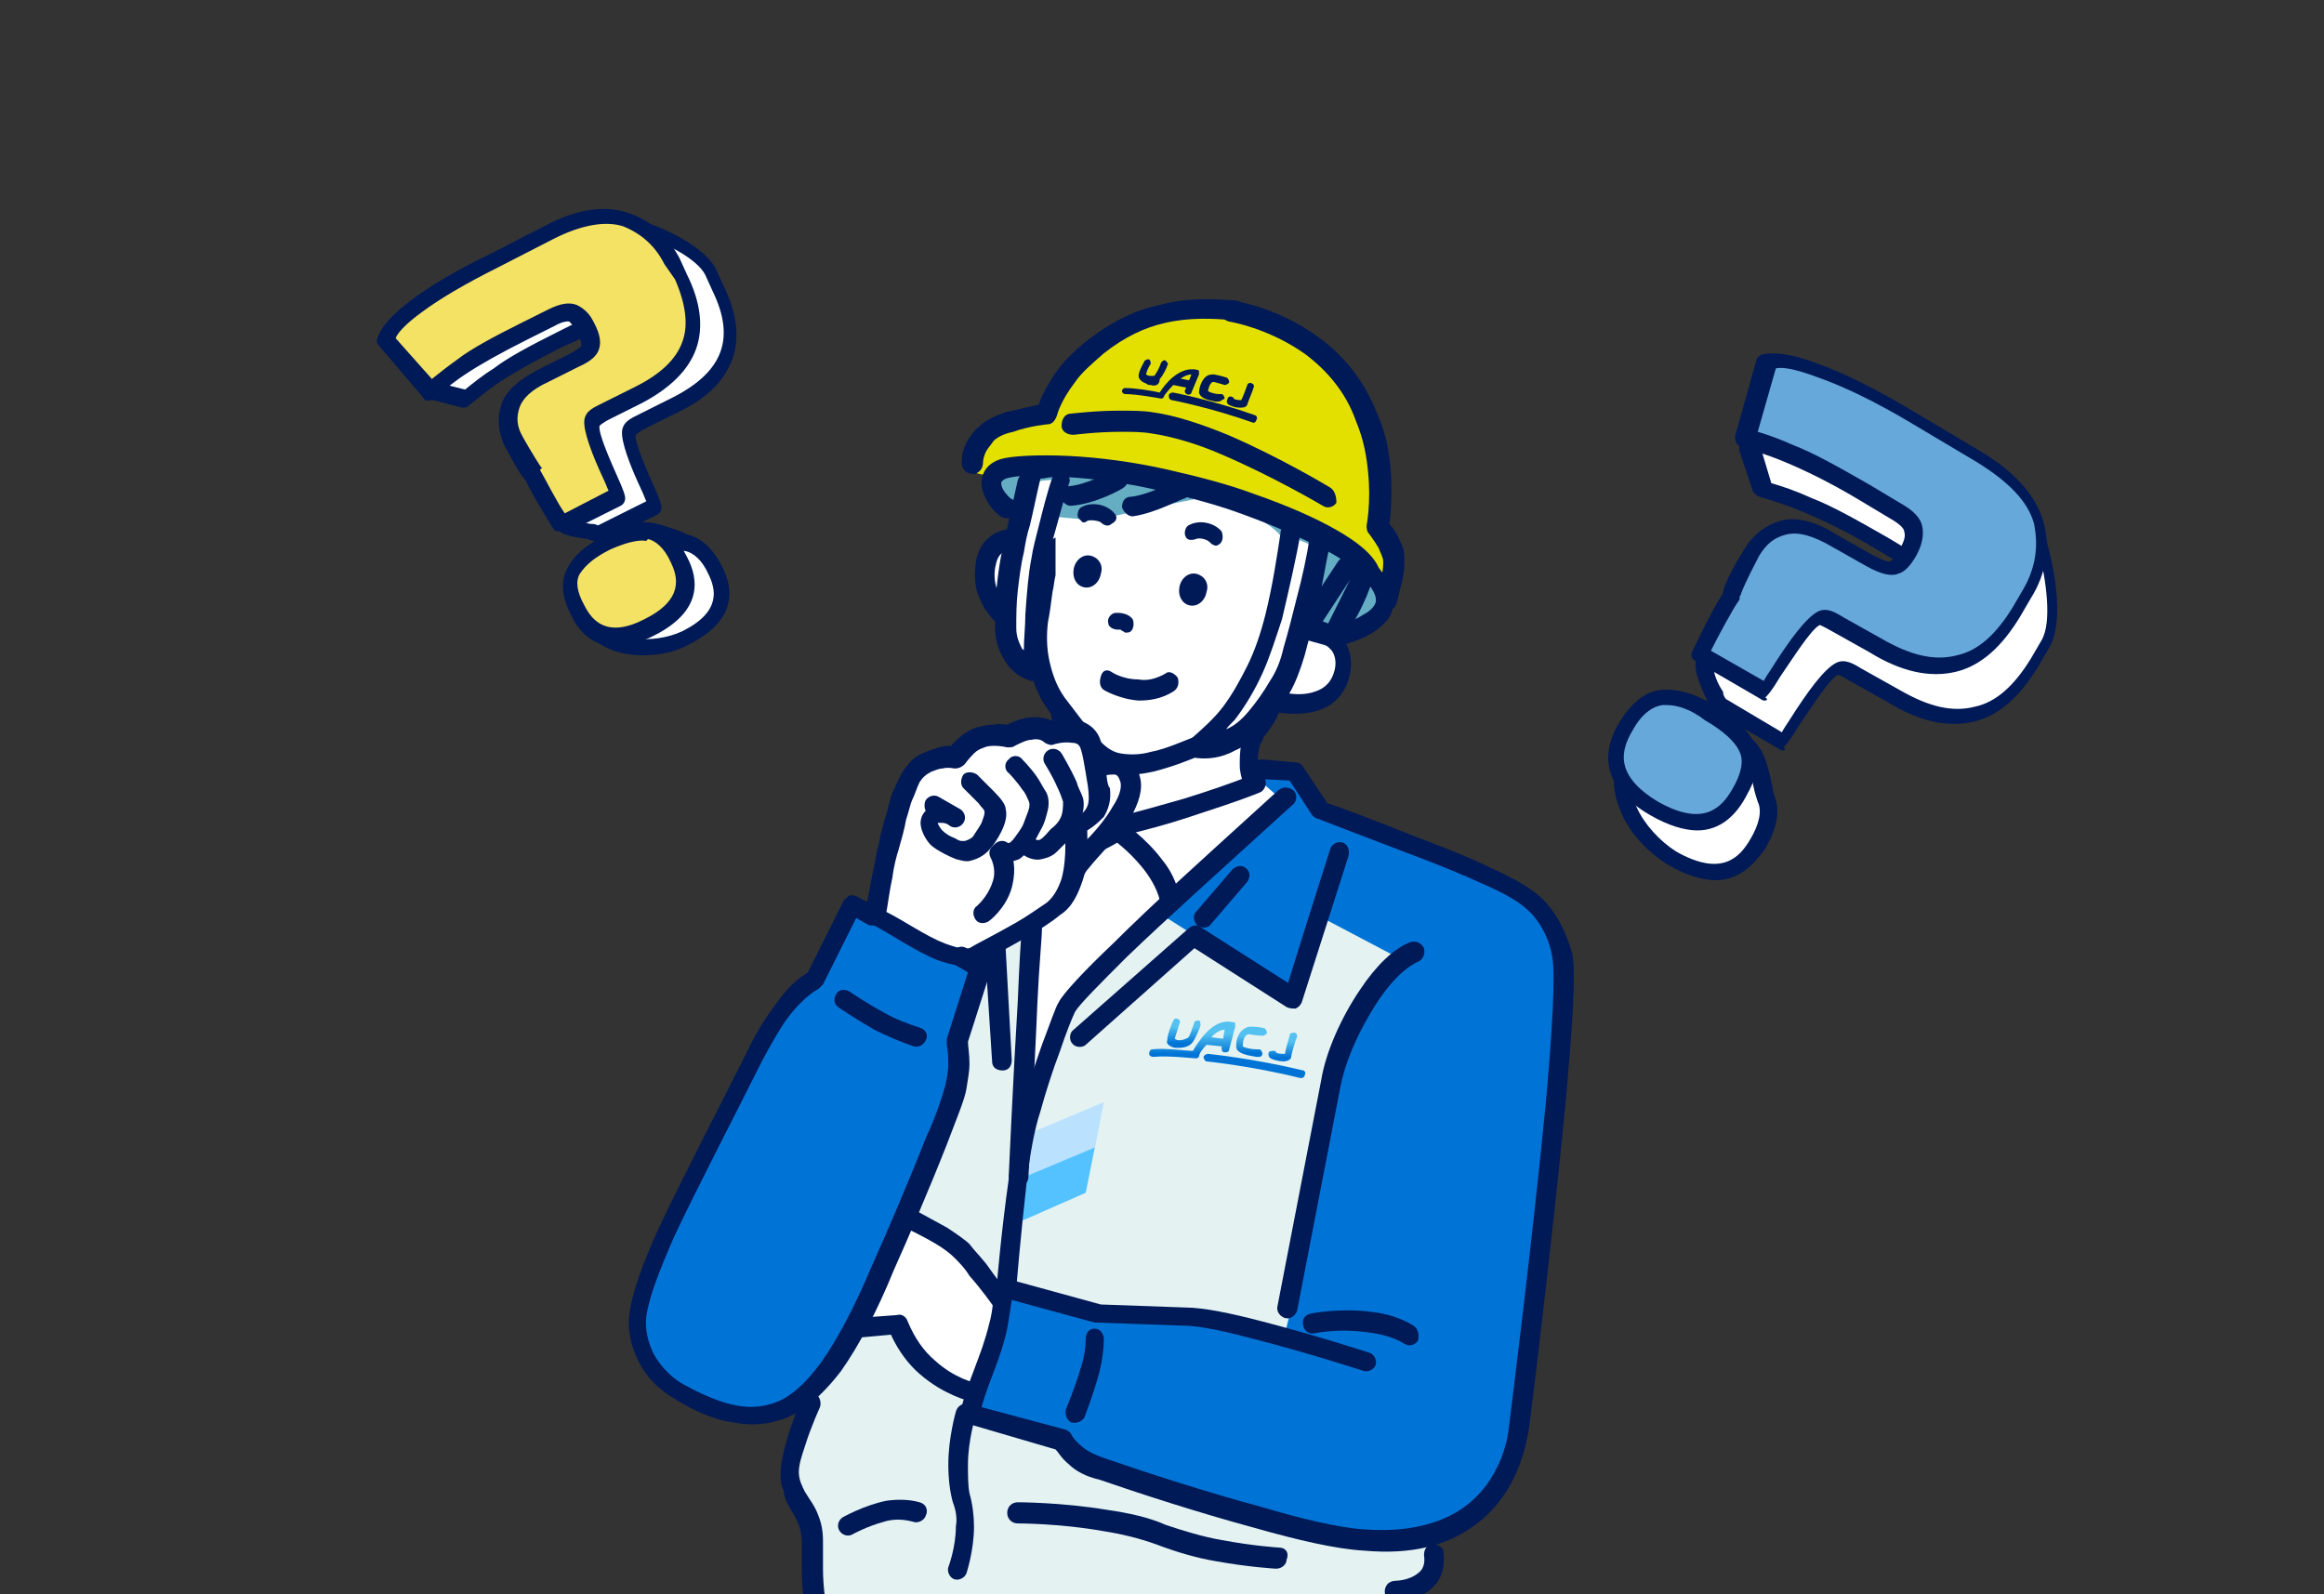 <?xml version="1.0" encoding="UTF-8"?>
<svg id="_レイヤー_2" data-name="レイヤー 2" xmlns="http://www.w3.org/2000/svg" xmlns:xlink="http://www.w3.org/1999/xlink" viewBox="0 0 153.9 105.6">
  <rect x="0" y="0" width="153.9" height="105.6" fill="#333333" stroke="none"/>
  <defs>
    <style>
      .cls-1 {
        fill: #f3e264;
      }

      .cls-1, .cls-2, .cls-3, .cls-4, .cls-5, .cls-6, .cls-7, .cls-8, .cls-9, .cls-10, .cls-11, .cls-12, .cls-13, .cls-14, .cls-15, .cls-16, .cls-17 {
        stroke-width: 0px;
      }

      .cls-2 {
        fill: #e4f2f2;
      }

      .cls-2, .cls-9, .cls-12, .cls-13, .cls-14, .cls-15, .cls-16 {
        fill-rule: evenodd;
      }

      .cls-18 {
        clip-path: url(#clippath);
      }

      .cls-3 {
        fill: none;
      }

      .cls-4 {
        fill: url(#_名称未設定グラデーション_4-3);
      }

      .cls-5 {
        fill: url(#_名称未設定グラデーション_4-2);
      }

      .cls-6 {
        fill: url(#_名称未設定グラデーション_4-4);
      }

      .cls-7 {
        fill: #67a8da;
      }

      .cls-8 {
        fill: #65adc3;
      }

      .cls-9, .cls-11 {
        fill: #001957;
      }

      .cls-10 {
        fill: url(#_名称未設定グラデーション_4);
      }

      .cls-12 {
        fill: #0074d6;
      }

      .cls-13 {
        fill: #bae2ff;
      }

      .cls-14, .cls-17 {
        fill: #fff;
      }

      .cls-15 {
        fill: #e3e000;
      }

      .cls-16 {
        fill: #54c2ff;
      }
    </style>
    <clipPath id="clippath">
      <rect class="cls-3" x="22.8" y="8.9" width="115.4" height="96.7"/>
    </clipPath>
    <linearGradient id="_名称未設定グラデーション_4" data-name="名称未設定グラデーション 4" x1="78.39" y1="38.59" x2="78.39" y2="40.58" gradientTransform="translate(0 108) scale(1 -1)" gradientUnits="userSpaceOnUse">
      <stop offset=".15" stop-color="#0074d6"/>
      <stop offset=".71" stop-color="#54c2f0"/>
    </linearGradient>
    <linearGradient id="_名称未設定グラデーション_4-2" data-name="名称未設定グラデーション 4" x1="78.95" y1="37.81" x2="78.95" y2="40.28" xlink:href="#_名称未設定グラデーション_4"/>
    <linearGradient id="_名称未設定グラデーション_4-3" data-name="名称未設定グラデーション 4" x1="82.88" y1="37.99" x2="82.88" y2="40.01" xlink:href="#_名称未設定グラデーション_4"/>
    <linearGradient id="_名称未設定グラデーション_4-4" data-name="名称未設定グラデーション 4" x1="84.95" y1="37.68" x2="84.95" y2="39.57" xlink:href="#_名称未設定グラデーション_4"/>
  </defs>
  <g id="btn">
    <g>
      <g class="cls-18">
        <g>
          <g>
            <g>
              <path class="cls-17" d="M113.8,46.7c0-.2-1.1-1.8-.9-2.7.2-1,4.1-3.6,4.3-4,.5-.9,1.2-1.4,2.1-1.6.9-.2,2,.1,3.4.8l2.3,1.3c.8.5,1.4.6,1.7.5.3-.1.6-.5,1-1l.1-.2c.3-.5.4-1,.3-1.3-.1-.4-.5-.8-1.2-1.2l-2-1.2c-2.1-1.2-3.7-2.1-5-2.5-1.2-.5-2.2-.8-2.9-1l-.9-2.7c.6-.2,4.1-2.3,5.7-1.7,1.7.6,3.8,1.6,6.3,3.1l4.4.4c2.3,1.3,2.5,3.1,3,4.7.4,1.6,1,4.9.1,6.4l-.7,1.2c-2.2,3.8-5.3,4.6-9.4,2.2l-2.3-1.4c-.5-.3-1-.6-1.4-.5-1.1.5-3.3,4.6-3.7,4.8l-4.3-2.4ZM110.8,56.8c-2.5-1.5-4.2-4.7-3-6.9.7-1.2,2.5-.4,3.5-.5.9-.1,2.8-1.2,4.1-.4,1.3.8,1.3,2.9,1.6,3.8.3.8.2,1.8-.5,3-1.3,2.2-3.2,2.5-5.7,1Z"/>
              <path class="cls-11" d="M113.6,58.3c-.8,0-1.9-.3-3.1-1h0c-1.3-.8-2.5-2-3.1-3.4-.7-1.5-.7-3,0-4.2.7-1.1,2-.9,3-.8.3.1.7.1.9.1s.6-.1.9-.2c1-.3,2.4-.8,3.5-.1s1.4,2.1,1.6,3.1c.1.3.1.7.2.9.4,1,.2,2.1-.6,3.5-.7,1-1.7,2.1-3.3,2.1ZM111,56.4c3,1.7,4.2.4,4.9-.8.6-1,.8-1.9.5-2.5-.1-.3-.2-.6-.3-1.1-.2-.9-.4-2-1.1-2.4s-1.8-.1-2.6.2c-.4.1-.8.3-1.1.3s-.7,0-1.1-.1c-.9-.1-1.6-.2-1.9.3-.5.8-.5,2,.1,3.2.5,1.1,1.5,2.2,2.6,2.9h0ZM118.1,49.7c-.1,0-.2,0-.3-.1l-4.3-2.5c-.2-.1-.2-.2-.3-.4,0-.1-.1-.2-.2-.4-.3-.7-.8-1.7-.7-2.4.1-.7,1.2-1.6,3.3-3.3.4-.4,1-.8,1.1-.9.6-1,1.4-1.6,2.4-1.9,1-.3,2.3,0,3.7.9l2.3,1.3c.9.6,1.2.5,1.2.5.1,0,.4-.2.7-.8l.1-.2c.2-.4.3-.7.2-1,0-.1-.1-.4-1-.9l-2-1.2c-2-1.2-3.7-2-4.9-2.5-1.2-.5-2.2-.8-2.9-1-.2-.1-.3-.2-.4-.3l-.9-2.7c-.1-.3.1-.6.3-.7.1,0,.3-.2.7-.3,1.9-.9,4-1.9,5.4-1.4,1.7.6,3.8,1.6,6.3,3.1l4.3.4c.1,0,.2,0,.2.1,2.3,1.3,2.7,3.1,3.1,4.6l.1.4c.3,1.1,1.2,4.9.1,6.8l-.7,1.2c-1.2,2-2.6,3.3-4.3,3.7s-3.6,0-5.7-1.3l-2.5-1.4c-.2-.1-.6-.4-.8-.4-.6.3-1.9,2.4-2.6,3.4-.6,1-.8,1.2-1,1.4.2.1.1.2,0,.2ZM114.3,46.3l3.7,2.2c.1-.2.3-.5.5-.8,1.2-1.9,2.3-3.4,3.1-3.8.6-.3,1.2.1,1.7.4l2.5,1.4c1.9,1.1,3.5,1.5,5,1.1,1.4-.3,2.6-1.4,3.7-3.2l.7-1.2c.7-1.2.3-4-.2-6l-.1-.4c-.4-1.5-.7-2.8-2.5-3.9l-4.3-.4c-.1,0-.2,0-.2-.1-2.5-1.5-4.6-2.5-6.3-3.1-1.1-.4-3.6.8-4.6,1.3-.1.1-.2.1-.3.2l.6,2c.7.2,1.6.5,2.7,1,1.3.5,2.9,1.4,5,2.6l2,1.2c.9.5,1.4,1,1.5,1.6.1.5,0,1.1-.3,1.7l-.1.2c-.4.7-.8,1.1-1.2,1.2-.5.2-1.2,0-2.1-.5l-2.3-1.3c-1.2-.7-2.2-1-3-.8s-1.3.6-1.8,1.4c-.1.2-.3.4-1.3,1.1-.8.7-2.8,2.2-2.9,2.7-.1.4.3,1.3.6,1.7,0,.2.1.4.2.5Z"/>
            </g>
            <g>
              <path class="cls-7" d="M112.6,43.3c0-.2,2.5-4.8,2-3.9s1.1-2.4,1.4-2.7c.5-.9,1.2-1.4,2.1-1.6.9-.2,2,.1,3.4.8l2.3,1.3c.8.5,1.4.6,1.7.5.3-.1.6-.5,1-1l.1-.2c.3-.5.4-1,.3-1.3-.1-.4-.5-.8-1.2-1.2l-2-1.2c-2.1-1.2-3.7-2.1-5-2.5-1.2-.5-2.2-.8-2.9-1l1.4-5c.6-.2,1.8,0,3.4.6,1.7.6,3.8,1.6,6.3,3.1l4.2,2.5c2.3,1.3,3.6,2.8,4,4.4.4,1.6.2,3.2-.7,4.7l-.7,1.2c-2.2,3.8-5.3,4.6-9.4,2.2l-2.3-1.4c-.5-.3-1-.6-1.4-.5-1.1.5-3.3,4.6-3.7,4.8l-4.3-2.6ZM109.6,53.5c-2.5-1.5-3.1-3.3-1.9-5.4.7-1.2,1.5-1.8,2.4-1.9.9-.1,2,.2,3.2.9,1.3.8,2.1,1.6,2.5,2.4.3.8.2,1.8-.5,3-1.3,2.2-3.2,2.5-5.7,1Z"/>
              <path class="cls-11" d="M112.4,55c-.8,0-1.9-.3-3.1-1h0c-3.5-2-3.1-4.4-2.1-6.1.8-1.3,1.7-2.1,2.8-2.2,1-.1,2.2.2,3.5,1,1.4.8,2.3,1.7,2.7,2.6.4,1,.2,2.1-.6,3.5-.6,1.1-1.6,2.2-3.2,2.2ZM110.4,46.7h-.3c-.7.1-1.4.6-2,1.7-.7,1.2-1.3,2.9,1.7,4.7h0c3,1.7,4.2.4,4.9-.8.6-1,.8-1.9.5-2.5-.3-.7-1.1-1.4-2.3-2.1-.9-.7-1.8-1-2.5-1ZM116.9,46.4c-.1,0-.2,0-.3-.1l-4.3-2.5c-.2-.1-.3-.3-.3-.5,0,0,1.3-2.8,2.1-4h0v-.1c.2-.8.9-2,1.4-2.8.6-1,1.4-1.6,2.4-1.9,1-.3,2.3,0,3.7.9l2.3,1.3c.9.5,1.2.5,1.2.5.1,0,.4-.2.7-.8l.1-.2c.2-.4.3-.7.2-1,0-.1-.1-.4-1-.9l-2-1.2c-2-1.2-3.7-2-4.9-2.5-1.2-.5-2.2-.8-2.9-1-.3-.1-.4-.4-.4-.7l1.4-5c0-.2.2-.3.3-.4.8-.2,2-.1,3.8.6,1.7.6,3.9,1.7,6.4,3.2l4.2,2.5c2.4,1.4,3.8,3,4.3,4.7s.2,3.5-.8,5.1l-.7,1.2c-1.2,2-2.6,3.3-4.3,3.7s-3.6,0-5.7-1.3l-2.5-1.4c-.2-.1-.7-.4-.8-.4-.6.3-1.9,2.4-2.6,3.4-.6,1-.8,1.2-1,1.4.2.1.1.2,0,.2ZM113.3,43.1l3.5,2c.1-.2.3-.5.5-.8,1.2-1.9,2.3-3.4,3.1-3.8.6-.3,1.2.1,1.7.4l2.5,1.4c1.9,1.1,3.5,1.5,5,1.1,1.4-.3,2.6-1.4,3.7-3.2l.7-1.2c.8-1.4,1-2.8.7-4.3-.4-1.5-1.7-2.8-3.8-4.1l-4.2-2.5c-2.5-1.5-4.6-2.5-6.3-3.1-1.6-.6-2.4-.7-2.8-.6l-1.2,4.2c.7.2,1.5.5,2.4.9,1.3.5,2.9,1.4,5,2.6l2,1.2c.9.5,1.4,1,1.5,1.6.1.5,0,1.1-.3,1.7l-.1.2c-.4.7-.8,1.1-1.2,1.2-.5.2-1.2,0-2.1-.5l-2.3-1.3c-1.2-.7-2.2-1-3-.8s-1.3.6-1.8,1.4c-.1.2-.9,1.7-1.2,2.5q0,.1-.1.2h0v.2c-.5.7-1.5,2.6-1.9,3.4Z"/>
            </g>
          </g>
          <g>
            <g>
              <path class="cls-17" d="M39.5,35.3c-.2-.1-1.8-.1-2.3-.6-.6-.6-.7-4.6-.8-4.9-.4-.8-.4-1.5-.2-2.3.3-.7,1-1.4,2.2-2l2-1c.7-.4,1.1-.7,1.1-1,.1-.3,0-.7-.3-1.2l-.1-.2c-.2-.4-.5-.7-.8-.8-.3-.1-.8,0-1.4.3l-1.9.9c-1.8.9-3.2,1.7-4.2,2.4-.9.7-1.6,1.2-2.1,1.6l-2.3-.6c.1-.5.3-4,1.5-4.9s3-1.9,5.2-3.1l2.4-3c2-1,3.4-.3,4.8.1,1.4.5,4,1.6,4.7,2.9l.5,1.1c1.7,3.4.8,6-2.8,7.7l-2.1,1c-.5.2-.9.4-1,.8-.2,1,1.7,4.5,1.7,4.9l-3.8,1.9ZM45.3,42.3c-2.2,1.1-5.3.8-6.3-1.1-.5-1.1.9-2,1.3-2.7.4-.7.5-2.6,1.6-3.1,1.2-.6,2.7.5,3.4.6s1.4.7,1.9,1.8c1,1.9.4,3.4-1.9,4.5Z"/>
              <path class="cls-11" d="M42.6,43.4c-1.7,0-3.3-.6-4-2-.5-1.1.3-2,.8-2.6.2-.2.4-.4.4-.6.1-.2.2-.4.3-.8.3-.9.6-2.1,1.6-2.6s2.2,0,3.1.3c.3.1.5.2.7.3.9.2,1.7.9,2.3,2.1.8,1.5,1,3.6-2.2,5.2-.9.5-2,.7-3,.7ZM42.7,35.7c-.2,0-.4,0-.5.1-.6.3-.8,1.2-1,1.9-.1.4-.2.7-.3,1s-.4.5-.6.8c-.5.6-.9,1-.7,1.4.8,1.6,3.7,1.8,5.6.9l.2.5-.2-.5c2.6-1.3,2.2-2.8,1.7-3.8-.4-.9-1-1.4-1.5-1.5-.3,0-.6-.2-.9-.3-.6-.2-1.2-.5-1.8-.5ZM39.5,35.9c-.1,0-.2,0-.2-.1-.1,0-.2,0-.4-.1-.7-.1-1.6-.2-2.1-.7s-.6-1.6-.8-4c0-.5-.1-1-.1-1.1-.4-.9-.5-1.8-.2-2.6.3-.9,1.1-1.6,2.4-2.3l2-1c.8-.4.9-.6.9-.6,0-.1,0-.3-.2-.8l-.1-.2c-.2-.3-.4-.5-.5-.6,0,0-.3-.1-1,.3l-2,.9c-1.8.9-3.2,1.7-4.1,2.3-.9.6-1.6,1.2-2.1,1.6-.1.1-.2.1-.4.1l-2.3-.6c-.3-.1-.4-.4-.4-.6,0-.1,0-.3.1-.6.2-1.8.5-3.8,1.6-4.6,1.2-.9,3-2,5.2-3.1l2.3-2.9c0-.1.1-.1.2-.1,2-1,3.6-.5,4.8,0l.3.1c1,.3,4.1,1.5,5,3.2l.5,1.1c1.8,3.6.8,6.6-3,8.4l-2.2,1.1c-.2.1-.5.3-.6.4-.1.5.8,2.5,1.2,3.4s.5,1.2.5,1.4-.1.4-.3.5l-3.8,1.9c-.1-.2-.1-.1-.2-.1ZM40,20.7c.2,0,.3,0,.5.1.4.2.8.5,1.1,1.1l.1.2c.3.6.4,1.1.3,1.5-.1.5-.5.9-1.4,1.3l-2,1c-1.1.5-1.7,1.1-1.9,1.7s-.2,1.2.2,1.9c.1.2.1.4.2,1.5.1.9.3,3,.5,3.3.2.2,1.1.3,1.5.4.2,0,.3,0,.5.1l3.2-1.6c-.1-.2-.2-.5-.3-.7-.8-1.7-1.4-3.3-1.3-4,.1-.6.6-.8,1.2-1.1l2.2-1.1c3.3-1.7,4.1-3.9,2.6-7l-.5-1.1c-.5-1-2.5-2.1-4.4-2.7l-.4-.1c-1.2-.4-2.3-.8-3.9-.1l-2.3,2.9c0,.1-.1.1-.2.1-2.2,1.1-3.9,2.1-5.1,3-.8.6-1.1,2.9-1.2,3.9v.2l1.6.4c.5-.4,1.1-.9,1.9-1.4.9-.7,2.4-1.5,4.2-2.4l1.8-.9c.4-.2.9-.4,1.3-.4Z"/>
            </g>
            <g>
              <path class="cls-1" d="M37.1,34.7c-.2-.1-2.3-4.1-1.9-3.3.4.7-1.2-1.9-1.3-2.3-.4-.8-.4-1.5-.2-2.3.3-.7,1-1.4,2.2-2l2-1c.7-.4,1.1-.7,1.1-1,.1-.3,0-.7-.3-1.2l-.1-.2c-.2-.4-.5-.7-.8-.8-.3-.1-.8,0-1.4.3l-1.8.9c-1.8.9-3.2,1.7-4.2,2.4-.9.7-1.6,1.2-2.1,1.6l-2.9-3.4c.1-.5.8-1.3,2-2.2,1.2-.9,3-1.9,5.2-3.1l3.7-1.9c2-1,3.7-1.3,5-.8,1.4.5,2.4,1.4,3,2.7l.5,1.1c1.7,3.4.8,6-2.8,7.7l-2.1,1c-.5.2-.9.4-1,.8-.2,1,1.7,4.5,1.7,4.9l-3.5,2.1ZM43,41.7c-2.2,1.1-3.8.7-4.7-1.2-.5-1.1-.6-1.9-.3-2.6.4-.7,1.1-1.3,2.2-1.9,1.2-.6,2.1-.8,2.9-.7.7.1,1.4.7,1.9,1.8.9,1.9.2,3.4-2,4.6Z"/>
              <path class="cls-11" d="M40.8,42.8c-1.6,0-2.5-1-3-2.1-.6-1.2-.7-2.2-.2-3.1.4-.8,1.2-1.5,2.4-2.1,1.3-.6,2.3-.9,3.2-.7s1.7.9,2.3,2.1c.8,1.5,1,3.6-2.2,5.2h0c-1,.5-1.8.7-2.5.7ZM42.6,35.8c-.6,0-1.3.2-2.2.6-1,.5-1.6,1-2,1.6-.3.5-.2,1.2.3,2.1.5,1,1.5,2.2,4,.9,2.6-1.3,2.2-2.8,1.7-3.8-.4-.9-1-1.4-1.5-1.5-.1.2-.2.1-.3.1ZM37.1,35.2c-.1,0-.3,0-.4-.1,0,0-1.4-2.2-1.9-3.3h0c-.3-.3-.7-1-1.4-2.3-.4-.9-.5-1.8-.2-2.7.3-.9,1.1-1.6,2.4-2.3l2-1c.8-.4.9-.6.9-.6,0-.1,0-.3-.2-.8l-.1-.2c-.2-.3-.4-.5-.5-.6,0,0-.3-.1-1,.3l-1.8.9c-1.8.9-3.2,1.7-4.1,2.3-.9.6-1.6,1.2-2.1,1.6-.2.2-.6.2-.7-.1l-2.9-3.4c-.1-.1-.2-.3-.1-.5.2-.7.9-1.5,2.2-2.5,1.2-.9,3-2,5.3-3.1l3.7-1.9c2.1-1.1,3.9-1.3,5.4-.8s2.6,1.5,3.4,3l.5,1.1c.9,1.8,1.1,3.5.6,4.9s-1.7,2.6-3.6,3.6l-2.2,1.1c-.2.1-.5.3-.6.4-.1.5.8,2.5,1.2,3.4.4.9.5,1.2.5,1.4s-.1.4-.3.5l-3.8,1.9c0-.2-.1-.2-.2-.2ZM35.8,31.2c.3.5,1.1,2.1,1.6,2.8l2.9-1.5c-.1-.2-.2-.5-.3-.7-.8-1.7-1.4-3.3-1.3-4,.1-.6.6-.8,1.2-1.1l2.2-1.1c1.6-.8,2.7-1.8,3.1-3,.4-1.1.2-2.5-.5-4.1l-.7-1c-.6-1.2-1.5-2-2.7-2.5-1.2-.4-2.8-.1-4.6.8l-3.7,1.9c-2.2,1.1-3.9,2.1-5.1,3-1.1.8-1.6,1.4-1.7,1.7l2.4,2.7c.5-.4,1-.8,1.7-1.3.9-.7,2.4-1.5,4.2-2.4l1.8-.9c.8-.4,1.4-.5,1.9-.3.4.2.8.5,1.1,1.1l.1.2c.3.6.4,1.1.3,1.5-.1.5-.5.9-1.4,1.3l-2,1c-1.1.5-1.7,1.1-1.9,1.7s-.2,1.2.2,1.9c.1.2.8,1.4,1.2,2l.1.1h0q-.2.1-.1.2c-.1,0,0,0,0,0Z"/>
            </g>
          </g>
          <g>
            <g>
              <path class="cls-14" d="M86.2,32.7l-1.2-5.8-3.4-1.4-8.2.9-3.2,3-2,5.8s-1.8-.1-2.5,1-.7,2.4,0,3.5c.6,1.2,1.4,1.2,1.4,1.2l1.3,3.1,1,1.8.4,1.7.1,1.7-.8,2.3,4.8,3.4,6.8-1.8,2.1-1.4v-2.1l-.1-1.7,1.8-1.6,1.5.1,2.3-1,1-1.5-.8-1.2-2.3-10Z"/>
              <path class="cls-8" d="M68.4,31c-1-.1-2.7.3-2.4,1.4.3,1.1,1.8,1.6,2.8,1.7,2.8.3,3.4.5,6.2-.2.6-.2,3.7-.7,4.3-.9.3-.1.7-.3,1-.3.6,0,1.2.6,1.8.9.6.4,2.6,1.4,2.8,2.1.1.2.2,1.3.1,1.5-.1.8-.4,1.1-.5,1.9-.1,1-.3,1,.5,1.7s2.5,1.1,3.6,1c1.8-.2,4-1.7,2.9-3.3-1.4-2-5.2-3.9-7.4-4.9-2.2-.9-4.6-1.4-7-1.8-1.9-.3-3.7-.5-5.6-.7-.7-.1-2.5.1-3.1-.1Z"/>
              <path class="cls-2" d="M54,92.1s-1,2.7-1.3,3.4c-.3.9-.6,1.7-.4,2.8.3,1.4,1.2,2.8,1.4,2.9v5.5l.7,1.2,2-.1,5.1-1,7.5-.1,14,1.5c3.2,0,6.3.1,9.5.1h0c.1-.3,0-2.9,0-2.9l.6-.1,1.4-.7.4-1.4.1-1.5s.7.3,2.7-1.5c1.3-1.1,2.2-2.8,2.5-4.2.3-1.3.5-4.4.6-4.8.3-1.4,1-5.1,1.1-7.3.1-1.8.8-7.5,1.1-9.5.2-1.2.6-8.3.5-10.3s-1.5-3.6-3.4-5.1c-.8-.7-3.8-2-6.7-3.2-3.3-1.3-6.6-2.5-6.6-2.5l-1.7-2.7h-1.7l-.8.4-.2.6s-2,1-3.5,1.3c-1.1.2-5.4,1.4-5.4,1.4l-3.7-2.4.3-1.7-2.6.5-3,.3-1.7,3.3s0,2.7-2.2,3.5c-.4.1-2,2.8-2,2.8l-2.1.1-2.4,4.4s-2.8,2.9-3.2,3.7c-1.4,2.5-3.9,7.1-5.3,9.9-1.4,2.8-3,7.2-3.1,8.7-.1,1.6.5,3,.5,3l2,1.9s1.9,1.5,4,1.8c2.3.1,5-2,5-2Z"/>
              <g>
                <g>
                  <polygon class="cls-13" points="68.1 75.1 67.4 78.3 72.5 76.1 73.1 73 68.1 75.1"/>
                  <polygon class="cls-16" points="67.5 78.1 66.9 81.2 71.9 79 72.5 76 67.5 78.1"/>
                </g>
                <g>
                  <path class="cls-10" d="M77.8,69.4h.3c.3,0,.7-.1.9-.4.2-.3.5-1,.5-1.1s0-.3-.1-.3-.3,0-.3.1c-.1.3-.3.9-.4,1s-.4.2-.6.2-.3-.1-.3-.1c0-.1.2-.6.3-1,.1-.1,0-.3-.1-.3-.1-.1-.3,0-.3.1-.1.2-.4.9-.4,1.3-.1.2.1.4.5.5Z"/>
                  <path class="cls-5" d="M79.9,69.2l1,.1v.1c0,.1,0,.3.2.3.1,0,.3,0,.3-.2l.4-1.5v-.2c0-.1-.1-.1-.2-.1-1.3-.3-2.3,1.4-2.6,1.9-.5,0-1.8-.2-2.7-.1-.1,0-.2.1-.2.3,0,.1.1.2.3.2.9-.1,2.7.1,2.8.1h0c.1,0,.2-.1.2-.1,0-.2.2-.5.5-.8h0ZM81,68.8l-.8-.1c.3-.3.6-.5.9-.5l-.1.6Z"/>
                  <path class="cls-4" d="M83.2,70h.2c.1,0,.2-.1.2-.2s-.1-.3-.2-.3h-.2c-.3,0-.8-.1-.9-.2,0-.1,0-.5.2-.7q.1-.1.2-.1c.6.1.9.1.9.1.1,0,.3-.1.3-.2s-.1-.3-.2-.3c0,0-.3-.1-.9-.1-.2,0-.4.1-.6.3-.3.3-.4.9-.3,1.2.2.3.7.4,1.3.5Z"/>
                  <path class="cls-6" d="M84.4,70.2s.3.1.6.1c.2,0,.5-.1.5-.3,0-.1.3-1.2.4-1.3,0-.1,0-.3-.2-.3-.1,0-.3,0-.3.2-.1.4-.3,1-.3,1.2-.2,0-.5,0-.6-.1,0-.1-.1-.1-.2-.1s-.3,0-.3.2c0,.1,0,.3.4.4Z"/>
                  <path class="cls-12" d="M86.3,70.9c-3.3-.8-6.3-1.1-6.3-1.1-.1,0-.3.1-.3.2s.1.3.2.3c0,0,3,.3,6.2,1.1h.1c.1,0,.2-.1.2-.2.1-.1,0-.3-.1-.3Z"/>
                </g>
              </g>
              <path class="cls-12" d="M83.6,51l-6.8,9.5,9,5.7,1.6-5.5,5.5,2.9s-4.6,4.2-4.9,9.4c-.3,5.2-3,15.7-3,15.7,0,0-7.7-1.6-9.5-1.4-1.8.3-4.8-.4-4.8-.4l-4.5-1.4-1.7,8.4,5.4,1.6s3.1,2.5,7.3,3.8c4.3,1.3,12.4,3.4,15.7,2.7s5.9-2.7,6.7-4.9c.9-2.1,3.2-21.5,3.2-21.5,0,0,1.5-11.9-.2-14.3s-12.3-6.3-12.3-6.3l-3.3-1.5-1.4-2-2-.5Z"/>
              <path class="cls-12" d="M56.4,60.1l-2.3,4.7s-3.3,3.2-4.5,5.5-6.9,13.8-7.2,15.1c-.3,1.3-.7,5.5,2.5,6.9s5.7,1.7,7.4.7,5.7-8.4,6.9-10.7,4.3-9.6,4.3-10.8c0-1.3.1-2.6.1-2.6l1.4-5-8.6-3.8Z"/>
              <path class="cls-14" d="M60,80.6l-3.5,7.7,3.2-.4s1.1,1.8,1.6,2.5,3,2.2,3,2.2c0,0,1.1-2.5,1.4-3.2s.9-3.3.9-3.3c0,0-2.4-2.2-3.7-3.3-1.1-1.1-2.9-2.2-2.9-2.2Z"/>
              <polygon class="cls-14" points="77.4 53.5 73.9 54.4 69.4 51.8 67.6 52.8 67.7 55.6 68.4 61.5 67.6 73.3 69.8 68.1 70.8 66.3 72.9 64.3 77.2 59.9 84.9 53 83.2 51.5 77.4 53.5"/>
              <path class="cls-9" d="M80.2,49.1c-.1-.3-.5-.5-.8-.4-.9.3-2.1.9-3.2,1.1-.7.2-1.4.2-2,.1-.6-.1-1.1-.5-1.6-1.1-.7-.7-1.4-1.7-2.1-2.6-.5-.7-.8-1.5-1-2.4s-.2-1.8-.1-2.6c.1-.5.2-1.2.3-2,.1-.4.1-.7.2-1.1v-2.5c-.2.1-.3.2-.4.3-.4.3-.7.7-.7,1-.1.7-.3,1.4-.4,2.1-.1.8-.3,1.5-.3,2.1-.1.9-.1,2,.1,3.1.2,1,.6,2,1.2,2.8.7,1,1.4,2,2.2,2.8.7.7,1.4,1.2,2.2,1.4.8.2,1.7.1,2.6-.1,1.2-.3,2.5-.8,3.4-1.2.4-.1.6-.5.4-.8Z"/>
              <path class="cls-9" d="M67.6,35.1s-1.2-.3-2.1.5c-.4.3-.8.9-.9,1.8-.1.9,0,1.7.3,2.3.5,1.2,1.4,1.8,1.4,1.8.3.2.7.2.9-.1.2-.3.2-.7-.1-.9l-1-1.3c-.2-.4-.3-1-.2-1.6.1-.5.2-.8.5-1,.4-.3.9-.2.9-.2.4.1.7-.1.8-.5,0-.4-.2-.8-.5-.8Z"/>
              <path class="cls-14" d="M68.1,31.9c-.3,1.4-.7,3-1,4.5-.3,1.7-.5,3.5-.4,5.1.1,1.9,1.3,2.8,1.8,2.9-.2-2.2.1-5.5.4-7.3.3-1.7.9-3.7,1.4-5.3-.6-.1-1.4.1-2.2.1Z"/>
              <path class="cls-9" d="M70.4,31.2h-.8c-.5,0-1,.1-1.6.1-.3,0-.5.2-.6.5-.2.9-.4,1.8-.6,2.7-.1.6-.3,1.2-.4,1.8-.2.9-.3,1.7-.4,2.6-.1.9-.1,1.8-.1,2.7,0,1.1.4,1.8.8,2.4.5.7,1.2,1,1.6,1.1.2,0,.4-.1.5-.2.1-.1.2-.3.2-.5-.1-1-.1-2.3,0-3.6s.2-2.6.4-3.6c.1-.7.3-1.4.5-2.1.3-1.1.6-2.2.9-3.1.1-.2,0-.4-.1-.6.1-.1-.1-.2-.3-.2ZM68.8,34.8c-.2.8-.4,1.5-.5,2.2-.2,1-.3,2.3-.4,3.7,0,.8-.1,1.6-.1,2.4,0,0,0-.1-.1-.1-.2-.4-.4-.8-.4-1.4,0-.8,0-1.6.1-2.5.1-.8.2-1.7.4-2.5.1-.6.2-1.2.4-1.8.2-.8.5-2.3.7-3.1.3,0,.5-.1.8-.1-.3.8-.7,2.4-.9,3.2Z"/>
              <path class="cls-9" d="M87.4,41.1c-.4-.1-.7.1-.8.5-.1.4.1.7.5.8,0,0,.7.2,1.1.7.2.3.3.7.2,1.2-.2.9-.7,1.3-1.3,1.5-1.1.4-2.4,0-2.4,0-.3-.1-.7.1-.8.4-.3.8-1,1.5-1.4,2.2-.2.3-.3.6-.3.9-.1.5-.1.9-.1,1.4,0,.4.1.8.3,1.4.1.3.5.5.8.4s.5-.5.4-.8c-.2-.4-.2-.8-.3-1.1,0-.4,0-.7.1-1.1,0-.2.2-.4.3-.7.3-.4.7-.9.9-1.4,0-.1.1-.1.1-.2.7.1,2.1.2,3.2-.4.7-.4,1.3-1.1,1.5-2.2.2-1-.1-1.7-.4-2.3-.3-.9-1.6-1.2-1.6-1.2Z"/>
              <path class="cls-9" d="M77.2,44.6c-.7.4-1.3.5-1.8.4-1.1,0-1.8-.5-1.8-.5-.3-.2-.6-.1-.7.3-.1.3-.1.7.2.9,0,0,1,.6,2.3.7.7,0,1.5-.1,2.3-.6.3-.2.4-.5.3-.9-.2-.3-.6-.5-.8-.3Z"/>
              <g>
                <path class="cls-9" d="M73.8,34c-.5-.6-1.5-.8-2.2-.4-.2.1-.3.5-.2.7.1.1.2.2.3.3.1,0,.2,0,.3-.1.2-.1.8,0,.9.1.2.2.5.3.7.1.4-.2.4-.5.2-.7Z"/>
                <path class="cls-9" d="M80.8,36c.2-.2.2-.5.1-.8-.5-.6-1.5-.8-2.2-.4-.2.1-.3.5-.2.7.1.3.4.3.7.2.2-.1.7,0,.9.2.1.1.2.2.3.2.1.1.3,0,.4-.1Z"/>
                <path class="cls-9" d="M72.2,36.8c-.5-.1-1,.3-1.1.9-.1.6.2,1.1.7,1.2.5.1,1-.3,1.1-.9.2-.6-.2-1.1-.7-1.2Z"/>
                <path class="cls-9" d="M79.2,38c-.5-.1-1,.3-1.1.9-.1.6.2,1.1.7,1.2.5.1,1-.3,1.1-.9.2-.6-.2-1.1-.7-1.2Z"/>
                <path class="cls-9" d="M74,41.7h.2c.1.1.2.1.3.2.2,0,.3,0,.4-.1.2-.2.2-.6.1-.8-.4-.5-1.1-.4-1.2-.4-.3.1-.5.4-.4.7,0,.2.3.4.6.4Z"/>
              </g>
              <path class="cls-9" d="M70.2,46.6c-.4.1-.6.4-.6.7.1.8.2,1.5.1,2.1,0,1.3-.3,1.9-.3,1.9-.1.3,0,.7.3.9.3.1.7,0,.9-.3,0,0,.3-.6.4-1.9,0-.7,0-1.6-.1-2.7,0-.5-.4-.7-.7-.7Z"/>
              <path class="cls-9" d="M90.5,37.8c-.3-.1-.7,0-.8.4,0,0-.4,1.1-1.1,2.3-.3.5-.6,1-.9,1.3-.2.3-.2.7.1.9.3.2.7.2.9-.1.4-.4.7-1,1-1.5.7-1.2,1.1-2.4,1.1-2.4.2-.4,0-.8-.3-.9Z"/>
              <path class="cls-14" d="M83.2,44.4c-1.1,2.3-2.3,3.8-4,5.1,1.2.1,2.8-.2,4.1-1.8,1-1.3,1.8-2.5,2.4-4.5.6-2.3,1.2-5.1,1.6-6.9l-1.9-.8c-.3,1.9-.9,5.9-2.2,8.9Z"/>
              <path class="cls-9" d="M87.6,35.6l-1.9-.8c-.2-.1-.4-.1-.6,0s-.3.3-.3.5c-.2,1.3-.5,3.4-1,5.4-.3,1.2-.7,2.4-1.2,3.4s-1,1.9-1.6,2.7-1.4,1.5-2.2,2.2c-.2.2-.3.4-.2.7.1.3.3.4.6.5.8.1,1.7,0,2.6-.5.7-.3,1.4-.8,2.1-1.6.6-.7,1.1-1.4,1.5-2.2.4-.7.7-1.5,1-2.5.3-1.1.6-2.3.9-3.5.3-1.3.5-2.6.7-3.5,0-.4-.2-.7-.4-.8ZM85.9,39.5c-.3,1.2-.6,2.4-.9,3.4-.2.9-.5,1.6-.9,2.2-.4.7-.9,1.4-1.4,2s-1,1-1.5,1.2c.2-.3.5-.5.7-.8.6-.8,1.2-1.8,1.7-2.9.5-1.1.9-2.4,1.3-3.6.4-1.7,1-4.3,1.2-5.6l.6.3c-.1.9-.5,2.7-.8,3.8Z"/>
              <path class="cls-9" d="M90.6,37.7l-1.1-.7c-.3-.2-.7-.1-.9.2l-2.7,4.1c-.1.2-.1.4-.1.6.1.2.2.3.4.4l1.8.5c.3.1.6,0,.8-.3l2-4c.2-.3.1-.6-.2-.8ZM87.9,41.4l-.4-.1,1.9-2.9h0l-1.5,3Z"/>
              <path class="cls-9" d="M83,51.3c-1.5.6-3,1.1-4.6,1.6-1.4.4-2.8.8-4.4,1.2l-4.3-2.9c-.3-.2-.7-.1-.9.2-.2.3-.1.7.2.9l4.6,3c.1.1.3.1.5.1,1.7-.4,3.2-.8,4.7-1.3s3.1-1,4.6-1.6c.3-.1.5-.5.4-.8,0-.3-.4-.5-.8-.4Z"/>
              <path class="cls-9" d="M73.4,54.7c-.9.5-2.2,1-3.4,1.8-.8.5-1.5,1.1-2.1,1.8-.2.3-.2.7.1.9.3.2.7.2.9-.1.5-.6,1.2-1.1,1.8-1.5,1.2-.8,2.5-1.3,3.3-1.8.3-.2.4-.6.3-.9-.2-.3-.6-.4-.9-.2Z"/>
              <path class="cls-9" d="M102.4,59.8c-1.1-1.2-2.8-1.9-4.7-2.8-.9-.4-2.4-1-4-1.6-2.5-1-5.1-2-5.8-2.2l-1.6-2.4c-.1-.2-.3-.3-.5-.3l-2.2-.2c-.4,0-.7.2-.7.6s.2.7.6.7l1.9.1,1.5,2.3c.1.1.2.2.3.2,0,0,3.1,1.2,6,2.3,1.6.6,3.1,1.2,4,1.6,1.8.8,3.3,1.4,4.3,2.5.6.7,1.1,1.6,1.3,2.8.2,1.2,0,4.8-.4,9.3-.9,9.4-2.5,22-2.5,22h0s-.3,3.4-3.2,5.3c-1.4.9-3.4,1.5-6.3,1.3-1.7-.1-4.2-.7-6.9-1.5-3.7-1-7.7-2.3-10.3-3.2-.6-.2-1-.4-1.3-.6-.7-.5-.9-.9-.9-.9-.1-.2-.2-.3-.4-.4l-5.6-1.5c.5-1.8,1.3-3.3,1.7-5.2.1-.6.2-1.2.3-1.9l5.5,1.5h.2l5.6.2c1.2,0,2.9.4,4.8.9,3.5.9,7.2,2.1,7.2,2.1.3.1.7-.1.8-.4.1-.3-.1-.7-.4-.8,0,0-3.7-1.2-7.2-2.1-1.9-.5-3.8-.9-5-.9l-5.6-.2-6.2-1.7c-.2-.1-.4,0-.6.1s-.3.3-.3.5c0,.9-.1,1.7-.3,2.4-.5,2.1-1.4,3.7-1.9,5.8-.1.3.1.7.5.8l5.8,1.7c.2.2.4.6.9,1,.4.4,1.1.8,2,1,2.6.9,6.6,2.2,10.3,3.2,2.8.8,5.4,1.4,7.2,1.5,3.3.3,5.5-.4,7.1-1.5,3.3-2.2,3.7-6,3.8-6.3.1-.4,1.6-12.8,2.5-22.1.4-4.6.7-8.5.4-9.7-.4-1.4-1-2.5-1.7-3.3Z"/>
              <path class="cls-9" d="M91.8,108.2h1.3v-2.2c.5-.1,1.1-.3,1.6-.7.6-.5,1-1.2.9-2.4,0-.4-.3-.6-.7-.6s-.6.3-.6.7c.1.6-.1,1-.4,1.2-.6.5-1.5.5-1.5.5-.2,0-.4.1-.5.2s-.2.3-.2.5c0,.1.2,1.6.1,2.8Z"/>
              <path class="cls-9" d="M52.5,100.2c.3.5.6,1.1.6,2v1.9c0,1.3.2,2.2.2,2.8,0,.4.2.8.4,1h5.3c1.4-.4,2.9-.7,4.1-.8,1.3,0,5.8.4,10.9.9,4.2,0,8.4.1,12.6.1-1-.1-2.1-.3-3.2-.4-7.7-.9-18.2-1.9-20.3-1.9s-4.9,1-6.8,1.3c-.5.1-.9.1-1.2,0-.1,0-.2-.1-.3-.1-.1-.1-.1-.2-.1-.3,0-.6-.2-1.5-.2-2.8v-1.8c0-.7-.1-1.2-.3-1.7-.2-.6-.6-1.1-.9-1.6-.2-.4-.4-.8-.4-1.3s.2-1.1.4-1.7c.4-1.3,1-2.6,1-2.6.1-.3,0-.7-.3-.9-.3-.1-.7,0-.9.3,0,0-.6,1.4-1,2.8-.2.7-.4,1.5-.4,2.1,0,.5,0,.9.2,1.2,0,.5.3,1,.6,1.5Z"/>
              <path class="cls-9" d="M60.9,99.5c-.7-.2-1.5-.2-2.2-.1-1.5.3-2.9,1.1-2.9,1.1-.3.2-.4.6-.2.9s.6.4.9.2c0,0,.9-.5,2-.8.6-.2,1.3-.2,2,0,.3.1.7-.1.8-.4.2-.4,0-.8-.4-.9Z"/>
              <path class="cls-9" d="M84.7,102.5s-1.7-.1-3.8-.5c-1.2-.2-2.5-.6-3.7-1-1.1-.5-2.5-.8-3.9-1-3-.5-5.9-.5-5.9-.5-.4,0-.7.3-.7.7s.3.7.7.7c0,0,2.8,0,5.6.5,1.3.2,2.5.5,3.6.9,1.3.5,2.7.9,3.9,1.1,2.2.4,4,.5,4,.5.4,0,.7-.3.7-.6.2-.5-.1-.8-.5-.8Z"/>
              <path class="cls-9" d="M64.1,97c0-1.6.5-3.2.5-3.2.1-.3-.1-.7-.5-.8-.3-.1-.7.1-.8.5,0,0-.5,1.7-.5,3.5,0,.9.1,1.8.3,2.5.2.5.3,1.1.2,1.6,0,1.4-.5,2.7-.5,2.7-.1.3.1.7.4.8.3.1.7-.1.8-.4,0,0,.5-1.5.5-3.1,0-.7-.1-1.5-.3-2.2-.1-.5-.1-1.2-.1-1.9Z"/>
              <path class="cls-9" d="M65.3,83.7c-.4-.5-.8-.9-1.1-1.3-.3-.3-.9-.7-1.5-1.1-1.1-.6-2.2-1.2-2.2-1.2-.3-.2-.7,0-.9.3s0,.7.3.9c0,0,1.1.5,2.1,1.1.5.3.9.6,1.2.9s.7.7,1,1.2c.8.9,1.5,1.9,1.5,1.9.2.3.6.3.9.1.3-.2.3-.6.1-.9.1.1-.7-.9-1.4-1.9Z"/>
              <path class="cls-9" d="M64.6,91.6s-1.4-.3-2.7-1.5c-.7-.6-1.3-1.4-1.8-2.6-.1-.3-.4-.5-.7-.4l-2.7.2c-.4,0-.6.3-.6.7s.3.6.7.6l2.2-.2c.5,1.1,1.2,2,1.9,2.6,1.6,1.4,3.3,1.8,3.3,1.8.4.1.7-.2.8-.5.2-.2,0-.6-.4-.7Z"/>
              <path class="cls-9" d="M72.5,88c-.4,0-.6.3-.6.7,0,.5-.1,1.2-.3,1.8-.4,1.4-1,2.8-1,2.8-.1.3,0,.7.3.9.3.1.7,0,.9-.3,0,0,.6-1.5,1-3,.2-.8.3-1.6.3-2.2,0-.4-.3-.7-.6-.7Z"/>
              <path class="cls-9" d="M93.4,62.4c-1.1.4-2.3,1.6-3.3,3.1-1.3,1.9-2.3,4.2-2.6,6l-2.9,15c-.1.4.2.7.5.8.4.1.7-.2.8-.5l2.9-15c.3-1.4,1-3.1,1.9-4.6.9-1.6,2.1-3,3.2-3.5.3-.1.5-.5.4-.9-.2-.4-.6-.5-.9-.4Z"/>
              <path class="cls-9" d="M77,57c-1.1-1.5-2.6-2.5-2.6-2.5-.3-.2-.7-.1-.9.2-.2.3-.1.7.2.9,0,0,1,.7,1.9,1.8.5.6,1,1.4,1.2,2.2.1.4.4.6.8.5s.6-.4.5-.8c-.2-.9-.6-1.7-1.1-2.3Z"/>
              <path class="cls-9" d="M88.9,55.8c-.3-.1-.7.1-.8.4,0,0-2.1,6.6-2.8,8.9l-5.8-3.7c-.2-.2-.6-.1-.8.1l-7.6,6.7c-.3.2-.3.7-.1.9.2.3.7.3.9.1l7.2-6.4,6.1,3.9c.2.1.4.1.6.1.2-.1.3-.2.4-.4l3.1-9.7c.1-.5-.1-.8-.4-.9Z"/>
              <path class="cls-9" d="M84.7,52.3l-2.2,2c-2.3,2.1-6.1,5.5-8.8,8.2-1.9,1.8-3.3,3.3-3.6,3.9-.2.3-.6,1.5-1.1,2.8-.5,1.4-1,3-1.3,4.1-.3,1.2-.7,3-.9,4.8-.5,3.5-.8,7.1-.8,7.1,0,.4.2.7.6.7s.7-.2.7-.6c0,0,.3-3.6.7-7.1.2-1.7.5-3.4.9-4.6.3-1.1.8-2.7,1.3-4,.4-1.2.8-2.2,1-2.6.3-.5,1.7-1.9,3.4-3.6,2.7-2.6,6.5-6,8.8-8.1l2.2-2c.3-.2.3-.7.1-.9-.3-.3-.7-.3-1-.1Z"/>
              <path class="cls-9" d="M68.3,53.6c-.1-.4-.4-.6-.7-.6-.4.1-.6.4-.6.7,0,0,.4,2.4.6,4.6.1,1.2.2,2.3.1,3s-.2,2.6-.3,5c-.3,4.9-.6,11.6-.6,11.6,0,.4.3.7.6.7.4,0,.7-.3.7-.6,0,0,.4-6.7.6-11.6.1-2.3.3-4.3.3-4.9.1-.7,0-1.9-.1-3.2-.2-2.3-.6-4.7-.6-4.7Z"/>
              <path class="cls-9" d="M93.6,87.8c-.8-.5-1.8-.8-2.7-.9-2.1-.3-4.1.1-4.1.1-.4.1-.6.4-.5.8s.4.6.8.5c0,0,1.4-.3,3.1-.1,1,.1,2,.3,2.8.8.3.2.7.1.9-.2.1-.4,0-.8-.3-1Z"/>
              <path class="cls-9" d="M66.6,62.9c0-.2-.2-.5-.4-.6-.2-.1-.5-.1-.7.1l-1.4,1c-.3.2-.3.6-.1.9.2.3.6.3.9.1l.4-.3.4,6.2c0,.4.3.6.7.6s.6-.3.6-.7l-.4-7.3Z"/>
              <path class="cls-9" d="M81.6,57.6l-2.4,2.8c-.2.2-.2.6.1.9.3.2.7.2.9-.1l2.4-2.8c.2-.3.2-.7-.1-.9-.2-.2-.6-.2-.9.1Z"/>
              <path class="cls-14" d="M72.7,50.8l-1.5,1.9-.2,5.2c.2-.9,4.3-4.1,3.8-6.3-.3-1.7-2.1-.8-2.1-.8Z"/>
              <path class="cls-9" d="M74.6,50.1c-.4-.2-.8-.2-1.2-.2-.5.1-1,.3-1,.3-.1,0-.2.1-.2.2l-1.5,1.9c-.1.1-.1.2-.1.4l-.2,5.2c0,.3.2.6.6.7.3,0,.6-.2.7-.5,0,0,.2-.4.4-.6.7-.9,2-2.1,2.8-3.4.5-.9.8-1.8.6-2.6-.2-.8-.5-1.2-.9-1.4ZM73.7,53.4c-.5.9-1.3,1.8-2,2.5l.1-2.9,1.3-1.6c.2-.1.5-.1.7-.1s.3.2.4.5c.1.4-.1,1-.5,1.6Z"/>
              <path class="cls-14" d="M72.2,49.3c-.4-1.5-2.6-.8-2.6-.8-.6-.5-1.8-.4-2.8.2,0,0-1-.2-1.9.1s-1.5,1.4-1.5,1.4c0,0-1-.2-1.9.3s-1.3,1.3-1.6,2.2c-.1.3-.6,2-.9,3.3-.2.9-.9,4.6-.9,4.6,1.8.8,4.5,3.1,6.4,2.7,0,0,3.4-1.7,5.3-3.1,2-1.4,1.4-5.4,1.4-5.4,1.3-.6,1.6-1.1,1.5-2.4,0-.9-.3-2.5-.5-3.1Z"/>
              <path class="cls-9" d="M73.2,50.8c-.1-.7-.2-1.3-.3-1.7-.2-.7-.7-1.1-1.2-1.3-.7-.2-1.5-.1-1.9,0-.4-.2-.8-.3-1.3-.3-.6,0-1.2.2-1.8.5-.2,0-.5-.1-.9,0-.4,0-.8.1-1.2.2-.3.1-.6.3-.9.5-.3.3-.6.5-.7.7-.2,0-.5,0-.8.1s-.7.2-1.1.4c-.5.2-.8.5-1.1.9-.4.5-.6,1.1-.9,1.7-.1.2-.2.7-.4,1.4-.2.6-.4,1.4-.5,2-.1.3-.2.8-.3,1.4-.3,1.4-.6,3.2-.6,3.2,0,.3.1.6.4.7,1.2.6,2.9,1.8,4.4,2.4.9.3,1.7.5,2.5.3q.1,0,.2-.1s1.6-.8,3.3-1.8c.7-.4,1.5-.9,2.1-1.4.8-.5,1.2-1.4,1.5-2.3.4-1.2.3-2.6.3-3.3.5-.3.8-.6,1.1-.9.3-.5.5-1.1.4-1.9-.2-.2-.2-.8-.3-1.4ZM71.9,53.6c-.2.3-.5.5-1,.7-.3.1-.4.4-.4.7,0,0,.2,1.7-.2,3.2-.2.6-.5,1.2-1,1.6-.6.4-1.3.9-2,1.3-1.4.8-2.8,1.5-3.1,1.7-.5.1-1-.1-1.6-.3-1.3-.5-2.7-1.5-3.9-2.1.1-.5.2-1.4.4-2.3.1-.8.3-1.5.4-1.8.2-.7.4-1.4.5-2,.2-.6.3-1.1.4-1.3.2-.4.3-.8.5-1.2.2-.3.4-.5.8-.7.3-.1.5-.2.7-.2.4-.1.8,0,.8,0,.3,0,.5-.1.7-.3,0,0,.2-.3.6-.7.2-.2.4-.3.7-.4.2-.1.5-.1.7-.1.4,0,.8.1.8.1.2,0,.4,0,.5-.1.4-.2.8-.4,1.1-.4.4-.1.7,0,.9.2.2.1.4.2.6.1,0,0,.6-.2,1.2-.1.3,0,.5.1.6.5.1.3.2.9.3,1.5.1.6.2,1.1.2,1.6,0,.2,0,.5-.2.8Z"/>
              <path class="cls-9" d="M65.9,55.9c-.3.2-.5.5-.3.9.3.6.3,1.2.1,1.7-.3.9-1,1.5-1,1.5-.3.2-.3.6-.1.9.2.3.6.3.9.1,0,0,1.1-.8,1.5-2.2.2-.8.3-1.7-.2-2.7-.2-.2-.6-.3-.9-.2Z"/>
              <path class="cls-9" d="M71.3,51.8c-.4-.9-1-1.9-1-1.9-.2-.3-.6-.4-.9-.2s-.4.6-.2.9c0,0,.5.8.8,1.5.2.4.3.7.4,1,0,.2,0,.6-.1.9-.1.3-.3.6-.7.9-.2.2-.4.5-.7.7-.2.1-.3,0-.5-.1-.3-.2-.7-.2-.9.1-.2.3-.2.7.1.9.5.4,1,.5,1.4.4s.7-.2,1-.5c.2-.2.4-.4.6-.6.6-.6.9-1.1,1-1.6.2-.6.2-1.1.1-1.4-.1-.3-.3-.6-.4-1Z"/>
              <path class="cls-14" d="M64.3,51.9l-2.3,1.5,1.4.8s-.8-.5-1.5-.1c-.6.4-.1,1.2.3,1.5.6.4,1.6.9,2,.8.8-.2,1.3-1,1.5-1.5.5-1,.4-1.4-.4-2.1-.7-.6-1-.9-1-.9Z"/>
              <path class="cls-9" d="M65.8,52.4l-1.1-1.1c-.3-.2-.7-.2-.9,0-.2.3-.2.7,0,.9l1,1c.2.3.4.4.4.6s-.1.4-.2.7c-.1.2-.3.5-.5.8-.1.2-.3.3-.6.4h-.2c-.2,0-.3-.1-.5-.2-.3-.1-.6-.3-.8-.5-.1-.1-.3-.4-.3-.5h.3c.2,0,.4.1.5.2h0c.3.2.7.1.9-.2.2-.3.1-.7-.2-.9h0l-1.4-.8c-.3-.2-.7-.1-.9.2-.1.2-.1.5,0,.7-.3.3-.4.7-.3,1.1.1.5.5,1.1.8,1.3.4.3,1,.6,1.5.8.4.1.7.2,1,.1.4-.1.8-.3,1.1-.6.4-.4.7-.9.9-1.3.3-.6.4-1.1.3-1.5,0-.3-.3-.7-.8-1.2Z"/>
              <path class="cls-9" d="M68.7,51.5c-.4-.6-1-1.2-1-1.2-.2-.3-.7-.3-.9,0-.3.2-.3.7,0,.9,0,0,.5.5.9,1.1.2.2.3.5.4.7s.1.4,0,.7-.2.5-.3.8c-.1.3-.4.7-.7,1.1q-.1.1-.2.2c-.1,0-.1.1-.2,0-.3-.2-.7-.1-.9.2-.2.3-.1.7.2.9.5.3,1,.2,1.5,0,.6-.4,1.1-1.3,1.4-1.9.3-.5.4-1,.5-1.4.1-.5,0-.9-.1-1.1-.2-.3-.4-.7-.6-1Z"/>
              <path class="cls-9" d="M65.2,63.5l-1.2-.7c-.3-.2-.7-.1-.9.3-.2.3-.1.7.3.9l.7.4-1.4,4.4v.4s.1.5.1,1.3c0,.4-.1.9-.2,1.4-.2.7-.6,2-1.3,3.5-1.1,2.8-2.6,6.3-3.5,8.3-1.1,2.6-2.2,4.8-3.4,6.5-1.1,1.5-2.2,2.5-3.4,2.8-1,.3-2,.2-3-.1-1-.3-2-.8-2.9-1.3-.8-.5-1.4-1.2-1.8-1.9-.4-.8-.6-1.7-.5-2.5.2-1.4.9-3.1,1.8-5.2,1.6-3.4,3.8-7.6,5.9-11.8.6-1.1,1.1-2,1.6-2.7,1.2-1.6,2.1-2,2.1-2,.1-.1.2-.2.3-.3l2.2-4.4.7.4c.3.2.7.1.9-.2s.1-.7-.2-.9l-1.3-.7c-.2-.1-.3-.1-.5-.1-.2.1-.3.2-.4.3l-2.4,4.8c-.3.2-1.1.7-1.9,1.8-.6.8-1.4,1.9-2.1,3.4-2.1,4.2-4.3,8.4-5.9,11.8-1,2.2-1.7,4.1-1.9,5.5-.2,1.1.1,2.3.6,3.3s1.3,1.8,2.3,2.4c1.1.7,2.5,1.4,3.9,1.6,1,.2,2,.2,3-.1,1.5-.4,2.9-1.6,4.2-3.3,1.2-1.7,2.4-4,3.5-6.7.9-2,2.4-5.5,3.5-8.3.6-1.6,1.2-3,1.3-3.7.1-.6.2-1.2.2-1.6,0-.7-.1-1.2-.1-1.5l1.5-4.7c0-.3-.1-.6-.4-.8Z"/>
              <path class="cls-9" d="M61,68.1c-.9-.3-1.7-.6-2.4-1-1.3-.7-2.3-1.4-2.3-1.4-.3-.2-.7-.2-.9.1-.2.3-.2.7.1.9,0,0,1,.7,2.4,1.5.8.4,1.7.8,2.6,1.1.3.1.7-.1.8-.4.2-.3,0-.7-.3-.8Z"/>
            </g>
            <path class="cls-11" d="M75,34.2c-.3,0-.6-.3-.7-.6,0-.4.2-.7.6-.7,1-.1,2.4-.8,2.9-1,.3-.2.7-.1.9.2.2.3.1.7-.2.9-.2,0-2,1-3.5,1.2h0Z"/>
            <path class="cls-11" d="M70.9,33.5c-.3,0-.6-.3-.7-.6,0-.4.2-.7.6-.7,1.2-.1,2.8-1,2.9-1,.3-.2.7-.1.9.2.2.3.1.7-.2.9-.1.1-1.9,1.1-3.5,1.2h0Z"/>
            <g>
              <path class="cls-15" d="M91.5,31.6c0-.6-.6-3.5-.9-4.3-.8-1.6-2.2-3.4-2.8-3.9-1.2-1-3-1.9-4.1-2.3s-2.9-.8-4.2-.7c-1.3.1-3.8.7-5.3,1.5-1.6.8-2.8,2.1-3.5,2.9s-1.4,2.6-1.4,2.6l-2.3.5-1.4.8c-2.2,2.3-1.2,2.9.1,2.7l1.7-.4s3.1-.4,4.5-.1c2.6.4,6.4.9,7.6,1.3,1.1.5,7.4,2.9,9.6,4.4,1.5,1,2.7,2.3,2.7,2.3l.6-2.2-1.2-2c0-.1.3-2,.3-3.1Z"/>
              <g>
                <path class="cls-11" d="M76.2,25.5c-.1,0-.2,0-.3-.1-.3-.1-.5-.3-.5-.5,0-.3.3-.8.4-1,.1-.1.2-.1.3-.1.1.1.1.2.1.3-.2.3-.3.6-.3.7,0,0,.1.1.3.1h0c.2,0,.3,0,.3-.1.1-.1.3-.5.4-.8.1-.1.2-.2.3-.1.1.1.2.2.1.3,0,.1-.3.7-.5.9,0,.4-.3.5-.6.4Z"/>
                <path class="cls-11" d="M76.9,26.4h0s-1.6-.3-2.4-.3c-.1,0-.2-.1-.2-.2s.1-.2.2-.2c.7,0,1.9.2,2.3.3.3-.5,1.3-1.8,2.5-1.5.1,0,.1.1.1.1v.2l-.5,1.2c0,.1-.2.2-.3.1-.1,0-.2-.2-.1-.3l.4-1c-.7,0-1.5,1-1.8,1.4,0,.1-.1.2-.2.2Z"/>
                <path class="cls-11" d="M78.7,25.7h0l-1-.2c-.1,0-.2-.2-.2-.3s.2-.2.3-.2l1,.2c.1,0,.2.2.2.3-.1.2-.2.2-.3.2Z"/>
                <path class="cls-11" d="M80.7,26.6h-.2c-.5-.1-1-.2-1.1-.6,0-.2.1-.7.4-1,.2-.2.4-.2.6-.2.5.1.8.2.8.2.1,0,.2.2.2.3s-.2.2-.3.2c0,0-.3-.1-.7-.2h-.1c-.2.1-.3.5-.3.6.1.1.5.2.7.2h.2c.1,0,.2.2.2.3-.2.1-.3.2-.4.2Z"/>
                <path class="cls-11" d="M82.1,27c-.3,0-.5-.1-.5-.1-.4-.1-.4-.3-.3-.5,0-.1.2-.2.3-.1.1,0,.1.1.1.1.1.1.4.1.5.1.1-.2.3-.7.4-1,0-.1.2-.2.3-.1.1,0,.2.2.1.3,0,.1-.4,1-.4,1.1-.1.2-.3.2-.5.2Z"/>
                <path class="cls-11" d="M83,28s-.1,0,0,0c-2.8-1-5.4-1.5-5.4-1.5-.1,0-.2-.1-.2-.3,0-.1.1-.2.3-.2,0,0,2.6.5,5.4,1.5.1,0,.2.2.1.3,0,.1-.1.2-.2.2Z"/>
              </g>
              <path class="cls-9" d="M88.5,35.1c-1.4-.8-3.2-1.6-5.5-2.4-1.6-.6-3.5-1.1-5.7-1.6s-4.5-.8-6.5-.9c-2.1-.1-3.8,0-4.5.2-1,.3-1.3,1-1.3,1.6,0,.7.5,1.5.9,1.9.3.3.5.4.6.4.4.1.7-.1.8-.5.1-.3-.1-.7-.4-.8h0c-.2-.2-.6-.6-.6-1,0-.1.1-.2.3-.3.6-.2,2.1-.3,4-.1,1.9.1,4.1.4,6.2.9,2.2.5,4,1,5.6,1.6,2.2.8,3.9,1.6,5.3,2.3,1.2.6,2.1,1.3,2.7,2,.5.6.8,1.1.7,1.5-.1.3-.4.6-.8.8-.6.4-1.3.6-1.3.6-.4.1-.6.5-.5.8.1.4.5.6.8.5,0,0,1.1-.3,1.9-.9.5-.4.9-.8,1-1.3.2-.8-.1-1.8-.9-2.8-.4-.9-1.4-1.7-2.8-2.5Z"/>
              <path class="cls-9" d="M81.8,19.9c-1.5-.1-3.2-.2-5,.3-1.5.3-3,1-4.6,2.2-1.2.9-2,1.8-2.5,2.6-.5.8-.8,1.4-.9,1.8-.5.1-1.3.3-2.2.5-.6.2-1.3.5-1.7.9-.5.4-.7.8-.9,1.1-.4.8-.3,1.5-.3,1.5.1.4.4.6.8.6.4-.1.6-.4.6-.8,0,0,0-.3.2-.7.1-.2.3-.4.5-.7.3-.3.8-.5,1.3-.6,1.1-.4,2.3-.5,2.3-.5.3,0,.5-.3.6-.6,0,0,.2-.9,1.2-2.2.4-.6,1.1-1.2,1.9-1.9,1.4-1.1,2.7-1.7,4-2,1.7-.4,3.2-.3,4.6-.2.4,0,.7-.3.7-.6s-.2-.7-.6-.7Z"/>
              <path class="cls-9" d="M88.1,32.3s-3.3-2-6.8-3.5c-1.7-.7-3.5-1.3-5-1.5-.6-.1-1.4-.1-2.2-.1-1.6,0-3.2.2-3.2.2-.4,0-.6.4-.6.8s.4.6.8.6c0,0,1.5-.2,3.1-.2.7,0,1.4,0,2,.1,1.4.2,3.1.7,4.7,1.4,3.5,1.5,6.7,3.4,6.7,3.4.3.2.7.1.9-.2,0-.4-.1-.8-.4-1Z"/>
              <path class="cls-9" d="M92.7,35.8c-.2-.5-.5-.9-.7-1.1.1-.6.2-1.9.1-3.5-.1-1.2-.3-2.5-.9-3.8-.9-2.3-2.3-3.9-3.8-5-2.8-2.1-5.8-2.5-5.8-2.5-.4,0-.7.2-.8.6,0,.4.2.7.6.8,0,0,2.6.4,5.1,2.2,1.3,1,2.6,2.4,3.3,4.4.5,1.2.7,2.3.8,3.4.2,2-.1,3.5-.1,3.5,0,.2,0,.4.2.6,0,0,.3.4.6.9.1.3.3.6.3.9,0,.2,0,.5-.1.9-.1.7-.3,1.5-.3,1.5-.1.4.1.7.5.8s.7-.1.8-.5c0,0,.2-.8.4-1.6.1-.5.1-.9.1-1.3,0-.5-.1-.8-.3-1.2Z"/>
            </g>
          </g>
        </g>
      </g>
      <rect class="cls-3" width="153.9" height="105.6"/>
    </g>
  </g>
</svg>